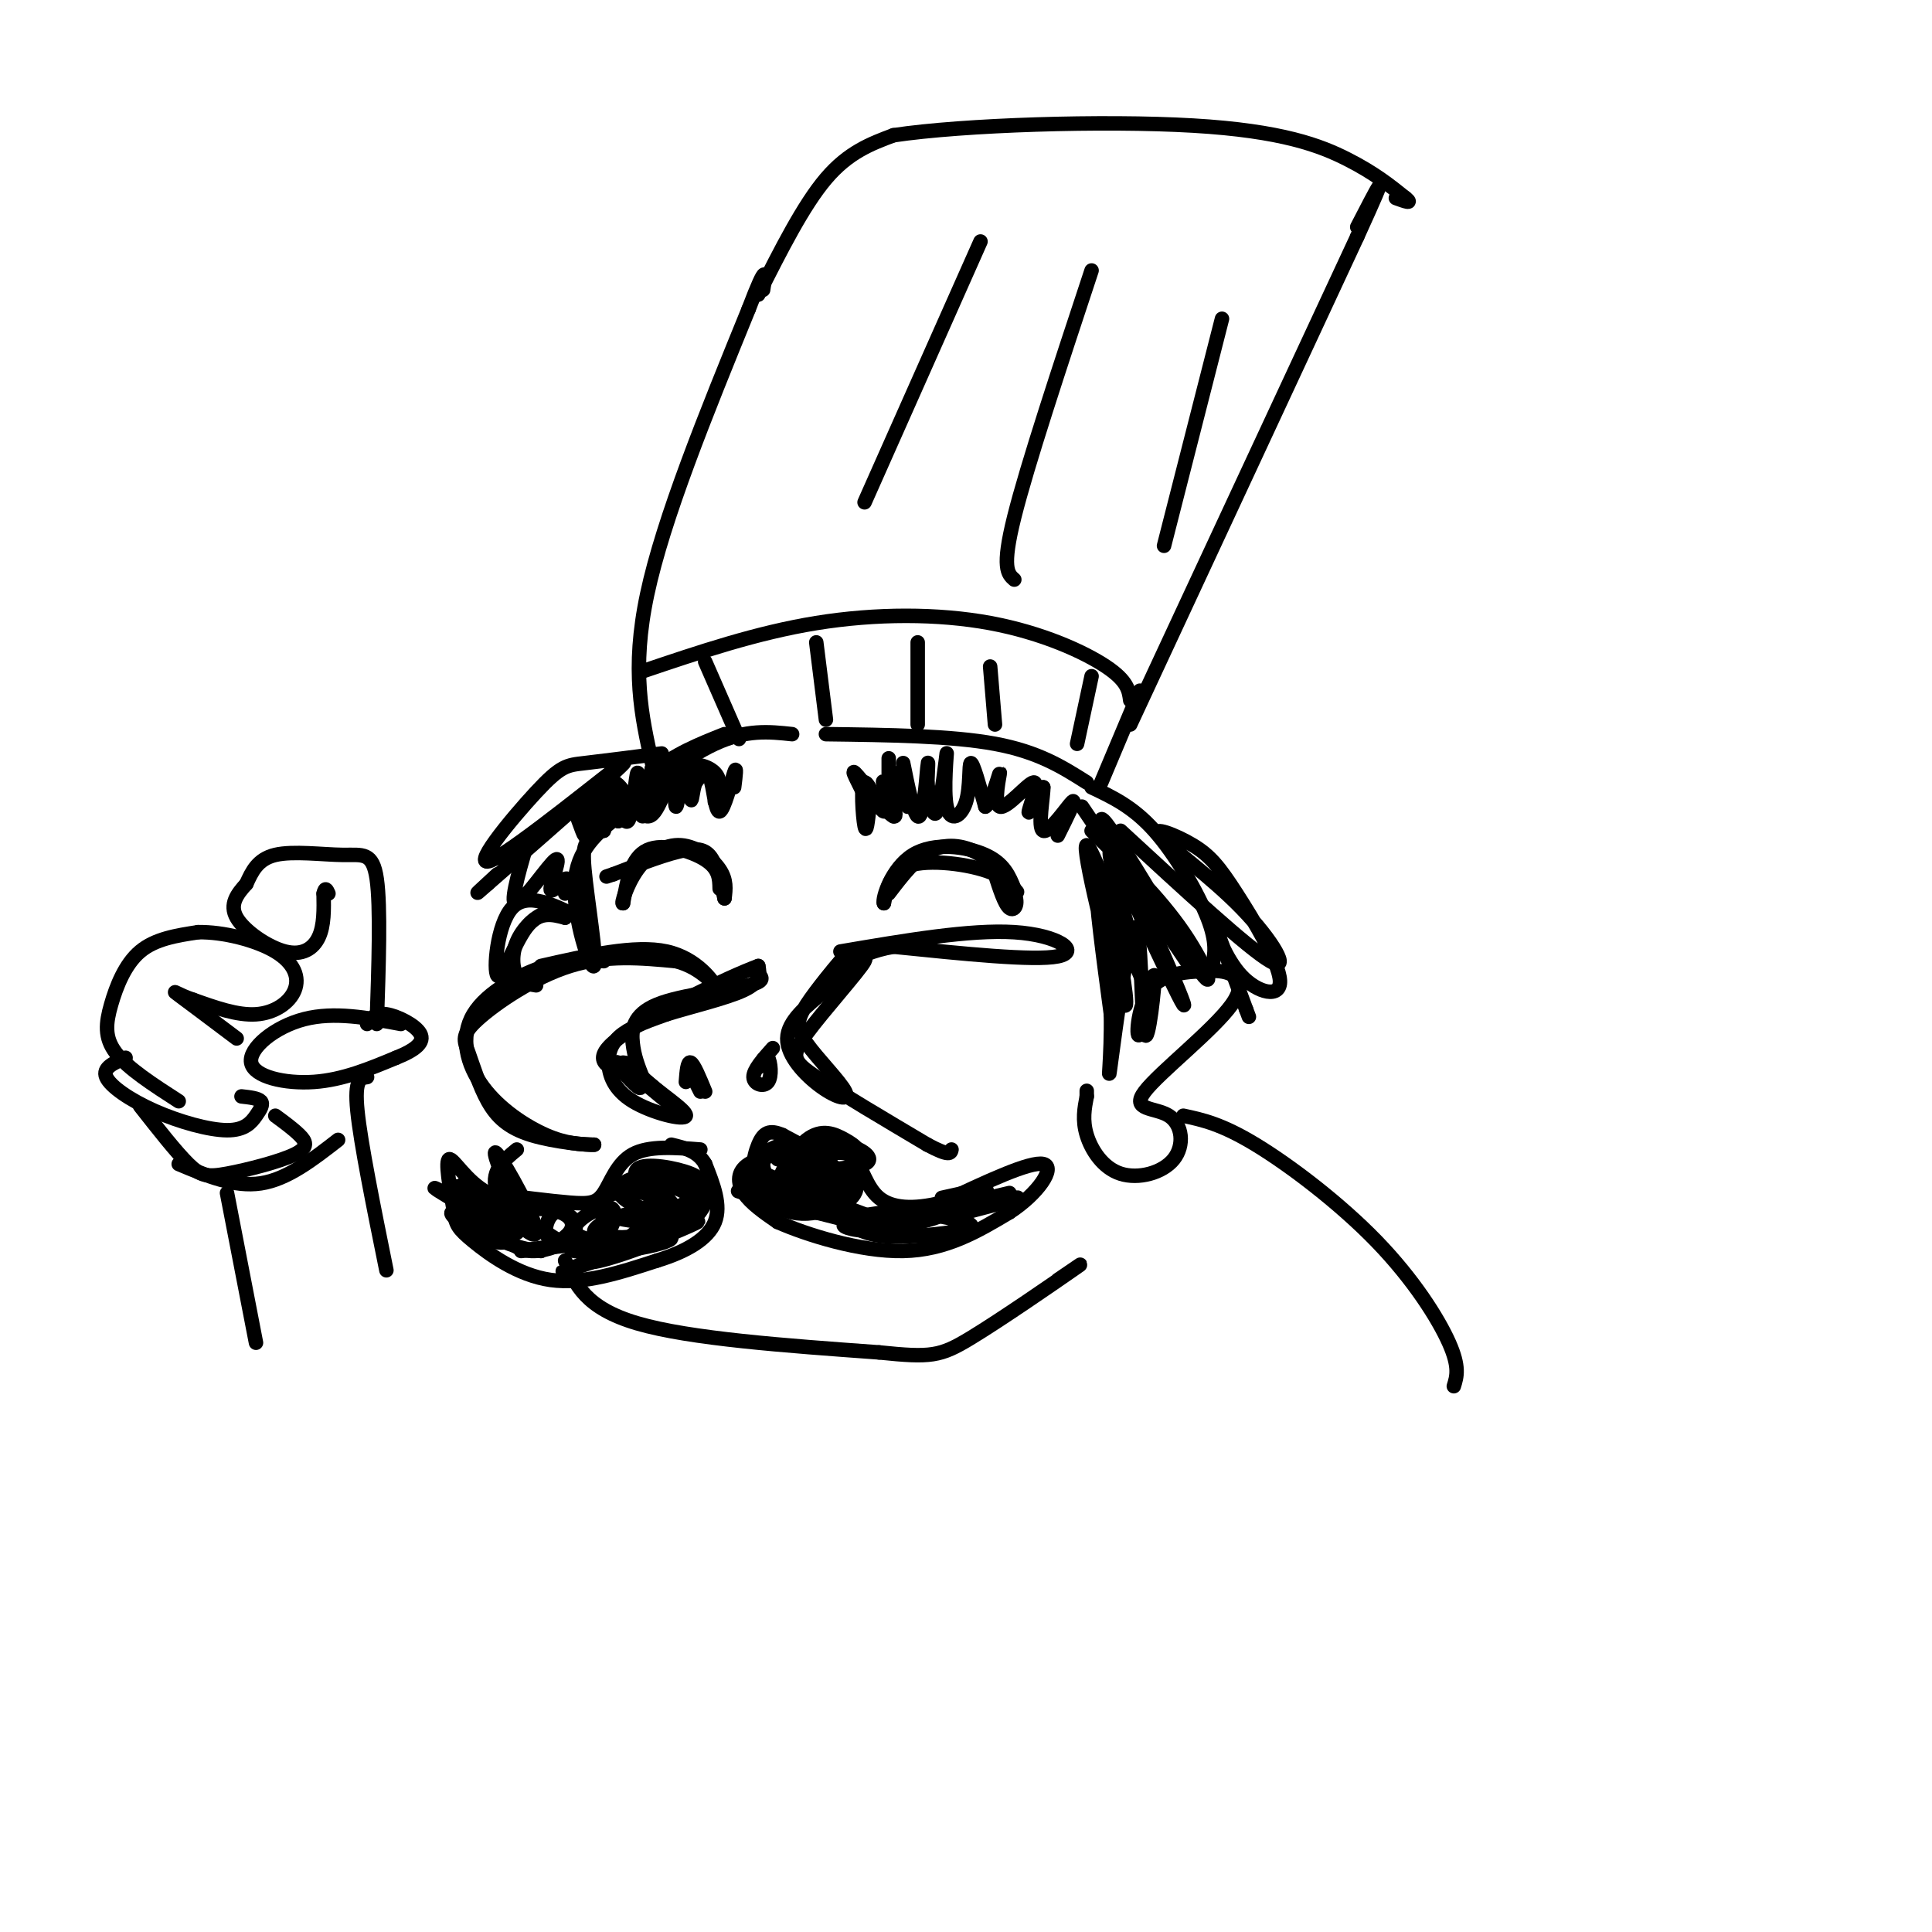 <svg viewBox='0 0 400 400' version='1.1' xmlns='http://www.w3.org/2000/svg' xmlns:xlink='http://www.w3.org/1999/xlink'><g fill='none' stroke='rgb(0,0,0)' stroke-width='3' stroke-linecap='round' stroke-linejoin='round'><path d='M184,185c2.844,-3.733 5.689,-7.467 9,-9c3.311,-1.533 7.089,-0.867 10,1c2.911,1.867 4.956,4.933 7,8'/><path d='M210,185c1.000,2.222 -0.000,3.778 -1,3c-1.000,-0.778 -2.000,-3.889 -3,-7'/><path d='M206,181c-3.978,-1.889 -12.422,-3.111 -17,-2c-4.578,1.111 -5.289,4.556 -6,8'/><path d='M183,187c-0.393,-0.940 1.625,-7.292 6,-10c4.375,-2.708 11.107,-1.774 15,0c3.893,1.774 4.946,4.387 6,7'/><path d='M210,184c1.000,1.167 0.500,0.583 0,0'/><path d='M149,184c-0.044,-2.067 -0.089,-4.133 -3,-6c-2.911,-1.867 -8.689,-3.533 -12,-2c-3.311,1.533 -4.156,6.267 -5,11'/><path d='M129,187c-0.515,0.480 0.697,-3.820 3,-7c2.303,-3.180 5.697,-5.241 9,-5c3.303,0.241 6.515,2.783 8,5c1.485,2.217 1.242,4.108 1,6'/><path d='M150,186c-0.119,-0.417 -0.917,-4.458 -2,-7c-1.083,-2.542 -2.452,-3.583 -6,-3c-3.548,0.583 -9.274,2.792 -15,5'/><path d='M127,181c-2.500,0.833 -1.250,0.417 0,0'/><path d='M156,201c1.565,1.012 3.131,2.024 -1,3c-4.131,0.976 -13.958,1.917 -19,4c-5.042,2.083 -5.298,5.310 -5,8c0.298,2.690 1.149,4.845 2,7'/><path d='M133,223c2.929,2.969 9.252,6.892 9,8c-0.252,1.108 -7.078,-0.600 -11,-3c-3.922,-2.400 -4.941,-5.492 -5,-8c-0.059,-2.508 0.840,-4.431 3,-6c2.160,-1.569 5.580,-2.785 9,-4'/><path d='M138,210c4.822,-1.511 12.378,-3.289 16,-5c3.622,-1.711 3.311,-3.356 3,-5'/><path d='M157,200c-6.095,2.226 -22.833,10.292 -29,15c-6.167,4.708 -1.762,6.060 1,7c2.762,0.940 3.881,1.470 5,2'/><path d='M134,224c2.352,1.793 5.734,5.274 4,4c-1.734,-1.274 -8.582,-7.305 -10,-8c-1.418,-0.695 2.595,3.944 4,5c1.405,1.056 0.203,-1.472 -1,-4'/><path d='M131,221c-0.500,-0.833 -1.250,-0.917 -2,-1'/><path d='M143,222c0.000,0.000 2.000,4.000 2,4'/><path d='M146,226c-1.167,-2.833 -2.333,-5.667 -3,-6c-0.667,-0.333 -0.833,1.833 -1,4'/><path d='M160,217c-2.018,2.262 -4.036,4.524 -4,6c0.036,1.476 2.125,2.167 3,1c0.875,-1.167 0.536,-4.190 0,-5c-0.536,-0.810 -1.268,0.595 -2,2'/><path d='M145,238c-5.345,-0.411 -10.690,-0.821 -14,1c-3.310,1.821 -4.583,5.875 -6,8c-1.417,2.125 -2.976,2.321 -7,2c-4.024,-0.321 -10.512,-1.161 -17,-2'/><path d='M101,247c-4.467,-2.356 -7.133,-7.244 -8,-7c-0.867,0.244 0.067,5.622 1,11'/><path d='M94,251c0.369,2.536 0.792,3.375 4,6c3.208,2.625 9.202,7.036 16,8c6.798,0.964 14.399,-1.518 22,-4'/><path d='M136,261c6.178,-1.867 10.622,-4.533 12,-8c1.378,-3.467 -0.311,-7.733 -2,-12'/><path d='M146,241c-1.500,-2.667 -4.250,-3.333 -7,-4'/><path d='M167,238c-4.800,0.733 -9.600,1.467 -12,3c-2.400,1.533 -2.400,3.867 -1,6c1.400,2.133 4.200,4.067 7,6'/><path d='M161,253c5.889,2.622 17.111,6.178 26,6c8.889,-0.178 15.444,-4.089 22,-8'/><path d='M209,251c5.911,-3.822 9.689,-9.378 7,-10c-2.689,-0.622 -11.844,3.689 -21,8'/><path d='M195,249c-5.964,1.476 -10.375,1.167 -13,-1c-2.625,-2.167 -3.464,-6.190 -5,-8c-1.536,-1.810 -3.768,-1.405 -6,-1'/><path d='M171,239c-2.667,0.000 -6.333,0.500 -10,1'/><path d='M136,246c-0.933,-1.388 -1.865,-2.777 0,-3c1.865,-0.223 6.529,0.719 8,2c1.471,1.281 -0.251,2.900 -2,4c-1.749,1.100 -3.526,1.681 -6,0c-2.474,-1.681 -5.645,-5.625 -4,-7c1.645,-1.375 8.107,-0.182 11,1c2.893,1.182 2.219,2.352 1,4c-1.219,1.648 -2.982,3.772 -6,4c-3.018,0.228 -7.289,-1.442 -9,-3c-1.711,-1.558 -0.861,-3.005 2,-4c2.861,-0.995 7.732,-1.537 10,0c2.268,1.537 1.934,5.153 1,7c-0.934,1.847 -2.467,1.923 -4,2'/><path d='M138,253c-3.600,0.232 -10.602,-0.188 -13,-2c-2.398,-1.812 -0.194,-5.017 4,-6c4.194,-0.983 10.377,0.255 13,2c2.623,1.745 1.686,3.998 -2,6c-3.686,2.002 -10.119,3.755 -13,3c-2.881,-0.755 -2.208,-4.017 -2,-6c0.208,-1.983 -0.049,-2.687 3,-3c3.049,-0.313 9.406,-0.233 11,2c1.594,2.233 -1.573,6.621 -6,8c-4.427,1.379 -10.115,-0.249 -10,-2c0.115,-1.751 6.031,-3.625 9,-4c2.969,-0.375 2.991,0.750 2,2c-0.991,1.250 -2.996,2.625 -5,4'/><path d='M129,257c-3.360,0.501 -9.259,-0.247 -10,-2c-0.741,-1.753 3.678,-4.511 6,-5c2.322,-0.489 2.549,1.293 2,3c-0.549,1.707 -1.872,3.341 -4,4c-2.128,0.659 -5.059,0.343 -7,0c-1.941,-0.343 -2.892,-0.713 -3,-2c-0.108,-1.287 0.625,-3.490 2,-4c1.375,-0.510 3.391,0.672 4,2c0.609,1.328 -0.188,2.801 -2,4c-1.812,1.199 -4.639,2.123 -7,2c-2.361,-0.123 -4.257,-1.293 -5,-3c-0.743,-1.707 -0.333,-3.953 2,-5c2.333,-1.047 6.590,-0.897 9,0c2.410,0.897 2.974,2.542 2,4c-0.974,1.458 -3.487,2.729 -6,4'/><path d='M112,259c-3.640,-0.098 -9.740,-2.343 -11,-4c-1.260,-1.657 2.320,-2.725 4,-2c1.680,0.725 1.461,3.244 0,4c-1.461,0.756 -4.165,-0.250 -7,-2c-2.835,-1.750 -5.801,-4.242 -4,-4c1.801,0.242 8.370,3.219 7,2c-1.370,-1.219 -10.677,-6.634 -11,-7c-0.323,-0.366 8.339,4.317 17,9'/><path d='M107,255c0.958,0.970 -5.147,-1.105 -9,-4c-3.853,-2.895 -5.456,-6.611 -2,-5c3.456,1.611 11.969,8.549 11,8c-0.969,-0.549 -11.420,-8.585 -11,-9c0.420,-0.415 11.710,6.793 23,14'/><path d='M119,259c10.085,1.243 23.799,-2.650 19,-3c-4.799,-0.350 -28.111,2.844 -30,3c-1.889,0.156 17.645,-2.727 21,-2c3.355,0.727 -9.470,5.065 -12,6c-2.530,0.935 5.235,-1.532 13,-4'/><path d='M130,259c6.703,-2.523 16.962,-6.831 14,-6c-2.962,0.831 -19.144,6.801 -21,8c-1.856,1.199 10.612,-2.372 17,-6c6.388,-3.628 6.694,-7.314 7,-11'/><path d='M168,249c-2.477,-0.777 -4.954,-1.555 -6,-3c-1.046,-1.445 -0.660,-3.558 3,-4c3.660,-0.442 10.594,0.785 12,3c1.406,2.215 -2.718,5.416 -7,6c-4.282,0.584 -8.723,-1.448 -9,-4c-0.277,-2.552 3.609,-5.623 7,-6c3.391,-0.377 6.286,1.940 7,4c0.714,2.060 -0.754,3.862 -3,5c-2.246,1.138 -5.270,1.612 -8,1c-2.730,-0.612 -5.165,-2.308 -5,-4c0.165,-1.692 2.929,-3.379 5,-4c2.071,-0.621 3.449,-0.178 4,1c0.551,1.178 0.276,3.089 0,5'/><path d='M168,249c-1.585,0.881 -5.549,0.583 -8,0c-2.451,-0.583 -3.389,-1.452 -4,-3c-0.611,-1.548 -0.896,-3.777 2,-3c2.896,0.777 8.972,4.559 6,5c-2.972,0.441 -14.992,-2.458 -10,-1c4.992,1.458 26.998,7.274 32,8c5.002,0.726 -6.999,-3.637 -19,-8'/><path d='M167,247c-3.705,-1.375 -3.468,-0.812 -3,-2c0.468,-1.188 1.165,-4.125 3,-6c1.835,-1.875 4.806,-2.687 8,-2c3.194,0.687 6.611,2.875 4,4c-2.611,1.125 -11.249,1.188 -15,2c-3.751,0.812 -2.614,2.372 -1,4c1.614,1.628 3.704,3.323 6,3c2.296,-0.323 4.799,-2.664 4,-5c-0.799,-2.336 -4.899,-4.668 -9,-7'/><path d='M164,238c-2.979,-0.847 -5.927,0.537 -6,3c-0.073,2.463 2.728,6.007 7,6c4.272,-0.007 10.014,-3.565 12,-6c1.986,-2.435 0.215,-3.748 -2,-5c-2.215,-1.252 -4.872,-2.443 -8,0c-3.128,2.443 -6.725,8.521 -6,11c0.725,2.479 5.772,1.360 9,0c3.228,-1.360 4.637,-2.960 3,-5c-1.637,-2.040 -6.318,-4.520 -11,-7'/><path d='M162,235c-2.694,-1.159 -3.929,-0.557 -5,2c-1.071,2.557 -1.977,7.070 1,9c2.977,1.930 9.835,1.277 13,0c3.165,-1.277 2.635,-3.177 1,-5c-1.635,-1.823 -4.374,-3.570 -7,-4c-2.626,-0.430 -5.140,0.458 -7,2c-1.860,1.542 -3.068,3.739 -2,6c1.068,2.261 4.410,4.585 8,4c3.590,-0.585 7.428,-4.081 7,-7c-0.428,-2.919 -5.122,-5.263 -7,-5c-1.878,0.263 -0.939,3.131 0,6'/><path d='M164,243c2.022,2.989 7.078,7.461 11,10c3.922,2.539 6.710,3.145 12,3c5.290,-0.145 13.083,-1.041 14,-2c0.917,-0.959 -5.041,-1.979 -11,-3'/><path d='M183,251c-4.417,0.667 -8.833,1.333 -5,1c3.833,-0.333 15.917,-1.667 28,-3'/><path d='M178,253c-2.065,0.208 -4.131,0.417 -3,1c1.131,0.583 5.458,1.542 12,0c6.542,-1.542 15.298,-5.583 17,-7c1.702,-1.417 -3.649,-0.208 -9,1'/><path d='M187,250c-1.667,1.244 -3.333,2.489 -2,3c1.333,0.511 5.667,0.289 9,-1c3.333,-1.289 5.667,-3.644 8,-6'/><path d='M209,247c-8.867,2.089 -17.733,4.178 -16,4c1.733,-0.178 14.067,-2.622 17,-3c2.933,-0.378 -3.533,1.311 -10,3'/><path d='M174,197c13.444,-2.289 26.889,-4.578 36,-4c9.111,0.578 13.889,4.022 9,5c-4.889,0.978 -19.444,-0.511 -34,-2'/><path d='M185,196c-8.533,1.422 -12.867,5.978 -14,7c-1.133,1.022 0.933,-1.489 3,-4'/><path d='M174,199c-0.979,1.092 -4.928,5.822 -7,9c-2.072,3.178 -2.268,4.805 0,8c2.268,3.195 7.000,7.960 8,10c1.000,2.040 -1.731,1.357 -5,-1c-3.269,-2.357 -7.077,-6.388 -7,-10c0.077,-3.612 4.038,-6.806 8,-10'/><path d='M171,205c3.735,-3.716 9.073,-8.006 8,-6c-1.073,2.006 -8.558,10.309 -12,15c-3.442,4.691 -2.841,5.769 2,9c4.841,3.231 13.920,8.616 23,14'/><path d='M192,237c4.667,2.500 4.833,1.750 5,1'/><path d='M125,199c-3.400,-0.332 -6.801,-0.663 -12,1c-5.199,1.663 -12.198,5.322 -15,10c-2.802,4.678 -1.408,10.375 2,15c3.408,4.625 8.831,8.179 13,10c4.169,1.821 7.085,1.911 10,2'/><path d='M123,237c-0.908,0.137 -8.179,-0.521 -13,-2c-4.821,-1.479 -7.192,-3.777 -9,-7c-1.808,-3.223 -3.052,-7.369 -4,-10c-0.948,-2.631 -1.602,-3.747 2,-7c3.602,-3.253 11.458,-8.644 19,-11c7.542,-2.356 14.771,-1.678 22,-1'/><path d='M140,199c5.500,1.429 8.250,5.500 8,5c-0.250,-0.500 -3.500,-5.571 -10,-7c-6.500,-1.429 -16.250,0.786 -26,3'/><path d='M150,152c-5.214,2.072 -10.427,4.144 -15,8c-4.573,3.856 -8.504,9.494 -11,12c-2.496,2.506 -3.556,1.878 -3,8c0.556,6.122 2.726,18.994 2,20c-0.726,1.006 -4.350,-9.856 -4,-17c0.350,-7.144 4.675,-10.572 9,-14'/><path d='M128,169c5.133,-5.422 13.467,-11.978 20,-15c6.533,-3.022 11.267,-2.511 16,-2'/><path d='M184,157c0.024,5.619 0.048,11.238 -1,11c-1.048,-0.238 -3.167,-6.333 -4,-6c-0.833,0.333 -0.381,7.095 0,9c0.381,1.905 0.690,-1.048 1,-4'/><path d='M180,167c-1.048,-2.884 -4.167,-8.093 -3,-7c1.167,1.093 6.622,8.486 8,9c1.378,0.514 -1.321,-5.853 -2,-7c-0.679,-1.147 0.660,2.927 2,7'/><path d='M185,169c0.100,-1.587 -0.649,-9.054 0,-9c0.649,0.054 2.696,7.628 3,7c0.304,-0.628 -1.135,-9.457 -1,-9c0.135,0.457 1.844,10.200 3,11c1.156,0.800 1.759,-7.343 2,-10c0.241,-2.657 0.121,0.171 0,3'/><path d='M192,162c0.315,2.723 1.101,8.032 2,6c0.899,-2.032 1.909,-11.404 2,-12c0.091,-0.596 -0.739,7.582 0,11c0.739,3.418 3.045,2.074 4,-1c0.955,-3.074 0.559,-7.878 1,-8c0.441,-0.122 1.721,4.439 3,9'/><path d='M204,167c1.264,-0.729 2.924,-7.052 3,-7c0.076,0.052 -1.433,6.478 0,7c1.433,0.522 5.809,-4.859 7,-5c1.191,-0.141 -0.803,4.960 -1,6c-0.197,1.040 1.401,-1.980 3,-5'/><path d='M216,163c0.071,1.702 -1.250,8.458 0,9c1.250,0.542 5.071,-5.131 6,-6c0.929,-0.869 -1.036,3.065 -3,7'/><path d='M152,163c0.298,-2.387 0.595,-4.774 0,-3c-0.595,1.774 -2.083,7.708 -3,8c-0.917,0.292 -1.262,-5.060 -2,-7c-0.738,-1.940 -1.869,-0.470 -3,1'/><path d='M144,162c-0.661,1.611 -0.814,5.137 -1,3c-0.186,-2.137 -0.403,-9.937 -1,-9c-0.597,0.937 -1.572,10.612 -2,11c-0.428,0.388 -0.307,-8.511 -1,-9c-0.693,-0.489 -2.198,7.432 -3,9c-0.802,1.568 -0.901,-3.216 -1,-8'/><path d='M135,159c-0.566,1.772 -1.480,10.201 -2,10c-0.520,-0.201 -0.644,-9.033 -1,-9c-0.356,0.033 -0.942,8.932 -2,10c-1.058,1.068 -2.588,-5.695 -3,-7c-0.412,-1.305 0.294,2.847 1,7'/><path d='M128,170c-0.767,-0.590 -3.183,-5.564 -4,-5c-0.817,0.564 -0.034,6.668 -1,7c-0.966,0.332 -3.682,-5.107 -4,-5c-0.318,0.107 1.760,5.760 2,6c0.240,0.240 -1.360,-4.931 -1,-6c0.360,-1.069 2.680,1.966 5,5'/><path d='M125,172c0.865,-2.057 0.527,-9.700 2,-10c1.473,-0.300 4.756,6.744 7,7c2.244,0.256 3.450,-6.277 6,-9c2.550,-2.723 6.443,-1.635 8,0c1.557,1.635 0.779,3.818 0,6'/><path d='M107,238c-2.857,2.351 -5.714,4.702 -4,9c1.714,4.298 8.000,10.542 8,8c-0.000,-2.542 -6.286,-13.869 -8,-16c-1.714,-2.131 1.143,4.935 4,12'/><path d='M117,261c2.083,4.917 4.167,9.833 15,13c10.833,3.167 30.417,4.583 50,6'/><path d='M182,280c10.750,1.107 12.625,0.875 19,-3c6.375,-3.875 17.250,-11.393 21,-14c3.750,-2.607 0.375,-0.304 -3,2'/><path d='M37,228c-5.274,-3.399 -10.548,-6.798 -13,-10c-2.452,-3.202 -2.083,-6.208 -1,-10c1.083,-3.792 2.881,-8.369 6,-11c3.119,-2.631 7.560,-3.315 12,-4'/><path d='M41,193c5.152,-0.108 12.030,1.620 16,4c3.970,2.380 5.030,5.410 4,8c-1.030,2.590 -4.152,4.740 -8,5c-3.848,0.260 -8.424,-1.370 -13,-3'/><path d='M40,207c-3.222,-1.089 -4.778,-2.311 -3,-1c1.778,1.311 6.889,5.156 12,9'/><path d='M78,212c0.411,-12.149 0.821,-24.298 0,-30c-0.821,-5.702 -2.875,-4.958 -7,-5c-4.125,-0.042 -10.321,-0.869 -14,0c-3.679,0.869 -4.839,3.435 -6,6'/><path d='M51,183c-1.879,2.070 -3.576,4.246 -2,7c1.576,2.754 6.424,6.088 10,7c3.576,0.912 5.879,-0.596 7,-3c1.121,-2.404 1.061,-5.702 1,-9'/><path d='M67,185c0.333,-1.500 0.667,-0.750 1,0'/><path d='M83,212c-6.923,-1.292 -13.845,-2.583 -20,-1c-6.155,1.583 -11.542,6.042 -11,9c0.542,2.958 7.012,4.417 13,4c5.988,-0.417 11.494,-2.708 17,-5'/><path d='M82,219c4.131,-1.643 5.958,-3.250 5,-5c-0.958,-1.750 -4.702,-3.643 -7,-4c-2.298,-0.357 -3.149,0.821 -4,2'/><path d='M26,219c-2.413,1.038 -4.826,2.075 -4,4c0.826,1.925 4.890,4.737 10,7c5.110,2.263 11.267,3.978 15,4c3.733,0.022 5.044,-1.648 6,-3c0.956,-1.352 1.559,-2.386 1,-3c-0.559,-0.614 -2.279,-0.807 -4,-1'/><path d='M29,229c3.729,4.750 7.458,9.499 10,12c2.542,2.501 3.898,2.753 8,2c4.102,-0.753 10.951,-2.510 14,-4c3.049,-1.490 2.300,-2.711 1,-4c-1.300,-1.289 -3.150,-2.644 -5,-4'/><path d='M37,241c5.750,2.417 11.500,4.833 17,4c5.500,-0.833 10.750,-4.917 16,-9'/><path d='M76,223c-1.333,0.167 -2.667,0.333 -2,7c0.667,6.667 3.333,19.833 6,33'/><path d='M47,247c0.000,0.000 6.000,31.000 6,31'/><path d='M135,158c-2.167,-9.667 -4.333,-19.333 -1,-35c3.333,-15.667 12.167,-37.333 21,-59'/><path d='M155,64c4.000,-10.500 3.500,-7.250 3,-4'/><path d='M133,139c11.827,-4.000 23.655,-8.000 36,-10c12.345,-2.000 25.208,-2.000 36,0c10.792,2.000 19.512,6.000 24,9c4.488,3.000 4.744,5.000 5,7'/><path d='M171,152c13.000,0.167 26.000,0.333 35,2c9.000,1.667 14.000,4.833 19,8'/><path d='M236,143c0.000,0.000 -8.000,19.000 -8,19'/><path d='M146,137c0.000,0.000 7.000,16.000 7,16'/><path d='M169,133c0.000,0.000 2.000,16.000 2,16'/><path d='M190,133c0.000,0.000 0.000,17.000 0,17'/><path d='M205,138c0.000,0.000 1.000,12.000 1,12'/><path d='M226,140c0.000,0.000 -3.000,14.000 -3,14'/><path d='M157,61c4.667,-9.250 9.333,-18.500 14,-24c4.667,-5.500 9.333,-7.250 14,-9'/><path d='M185,28c14.429,-2.167 43.500,-3.083 62,-2c18.500,1.083 26.429,4.167 32,7c5.571,2.833 8.786,5.417 12,8'/><path d='M291,41c1.667,1.333 -0.167,0.667 -2,0'/><path d='M234,150c0.000,0.000 47.000,-101.000 47,-101'/><path d='M281,49c7.833,-17.167 3.917,-9.583 0,-2'/><path d='M203,50c0.000,0.000 -24.000,54.000 -24,54'/><path d='M226,56c-6.667,20.167 -13.333,40.333 -16,51c-2.667,10.667 -1.333,11.833 0,13'/><path d='M253,66c0.000,0.000 -12.000,47.000 -12,47'/><path d='M226,163c4.289,2.022 8.578,4.044 13,9c4.422,4.956 8.978,12.844 11,18c2.022,5.156 1.511,7.578 1,10'/><path d='M224,167c0.000,0.000 23.000,34.000 23,34'/><path d='M226,172c7.057,6.930 14.114,13.860 19,21c4.886,7.140 7.602,14.491 2,6c-5.602,-8.491 -19.522,-32.822 -19,-29c0.522,3.822 15.487,35.798 17,38c1.513,2.202 -10.425,-25.371 -14,-31c-3.575,-5.629 1.212,10.685 6,27'/><path d='M237,204c-2.211,-4.397 -10.739,-28.891 -12,-29c-1.261,-0.109 4.744,24.167 7,31c2.256,6.833 0.761,-3.776 -1,-12c-1.761,-8.224 -3.789,-14.064 -4,-11c-0.211,3.064 1.394,15.032 3,27'/><path d='M230,210c0.181,8.568 -0.866,16.487 0,10c0.866,-6.487 3.645,-27.381 5,-28c1.355,-0.619 1.286,19.036 2,22c0.714,2.964 2.212,-10.762 2,-12c-0.212,-1.238 -2.134,10.013 -3,12c-0.866,1.987 -0.676,-5.289 2,-9c2.676,-3.711 7.838,-3.855 13,-4'/><path d='M251,201c4.076,-0.078 7.765,1.726 4,7c-3.765,5.274 -14.985,14.016 -18,18c-3.015,3.984 2.176,3.208 5,5c2.824,1.792 3.283,6.150 1,9c-2.283,2.850 -7.307,4.190 -11,3c-3.693,-1.190 -6.055,-4.912 -7,-8c-0.945,-3.088 -0.472,-5.544 0,-8'/><path d='M225,227c0.000,-1.500 0.000,-1.250 0,-1'/><path d='M120,190c-5.446,-2.714 -10.893,-5.429 -14,-2c-3.107,3.429 -3.875,13.000 -3,14c0.875,1.000 3.393,-6.571 6,-10c2.607,-3.429 5.304,-2.714 8,-2'/><path d='M117,190c0.683,-0.794 -1.611,-1.780 -4,-1c-2.389,0.780 -4.874,3.325 -6,6c-1.126,2.675 -0.893,5.478 0,7c0.893,1.522 2.447,1.761 4,2'/><path d='M137,156c-6.163,0.789 -12.325,1.579 -16,2c-3.675,0.421 -4.861,0.474 -10,6c-5.139,5.526 -14.230,16.526 -9,14c5.230,-2.526 24.780,-18.579 27,-20c2.220,-1.421 -12.890,11.789 -28,25'/><path d='M101,183c-4.333,3.833 -1.167,0.917 2,-2'/><path d='M109,175c-1.805,6.293 -3.611,12.587 -2,12c1.611,-0.587 6.638,-8.054 8,-9c1.362,-0.946 -0.941,4.630 -1,6c-0.059,1.370 2.126,-1.466 3,-2c0.874,-0.534 0.437,1.233 0,3'/><path d='M232,172c13.222,12.197 26.444,24.395 31,27c4.556,2.605 0.445,-4.382 -6,-11c-6.445,-6.618 -15.222,-12.866 -17,-15c-1.778,-2.134 3.445,-0.154 7,2c3.555,2.154 5.441,4.483 9,10c3.559,5.517 8.789,14.221 9,18c0.211,3.779 -4.597,2.633 -8,-1c-3.403,-3.633 -5.401,-9.752 -5,-9c0.401,0.752 3.200,8.376 6,16'/><path d='M258,209c1.000,2.667 0.500,1.333 0,0'/><path d='M245,231c3.952,0.845 7.905,1.690 15,6c7.095,4.310 17.333,12.083 25,20c7.667,7.917 12.762,15.976 15,21c2.238,5.024 1.619,7.012 1,9'/></g>
</svg>